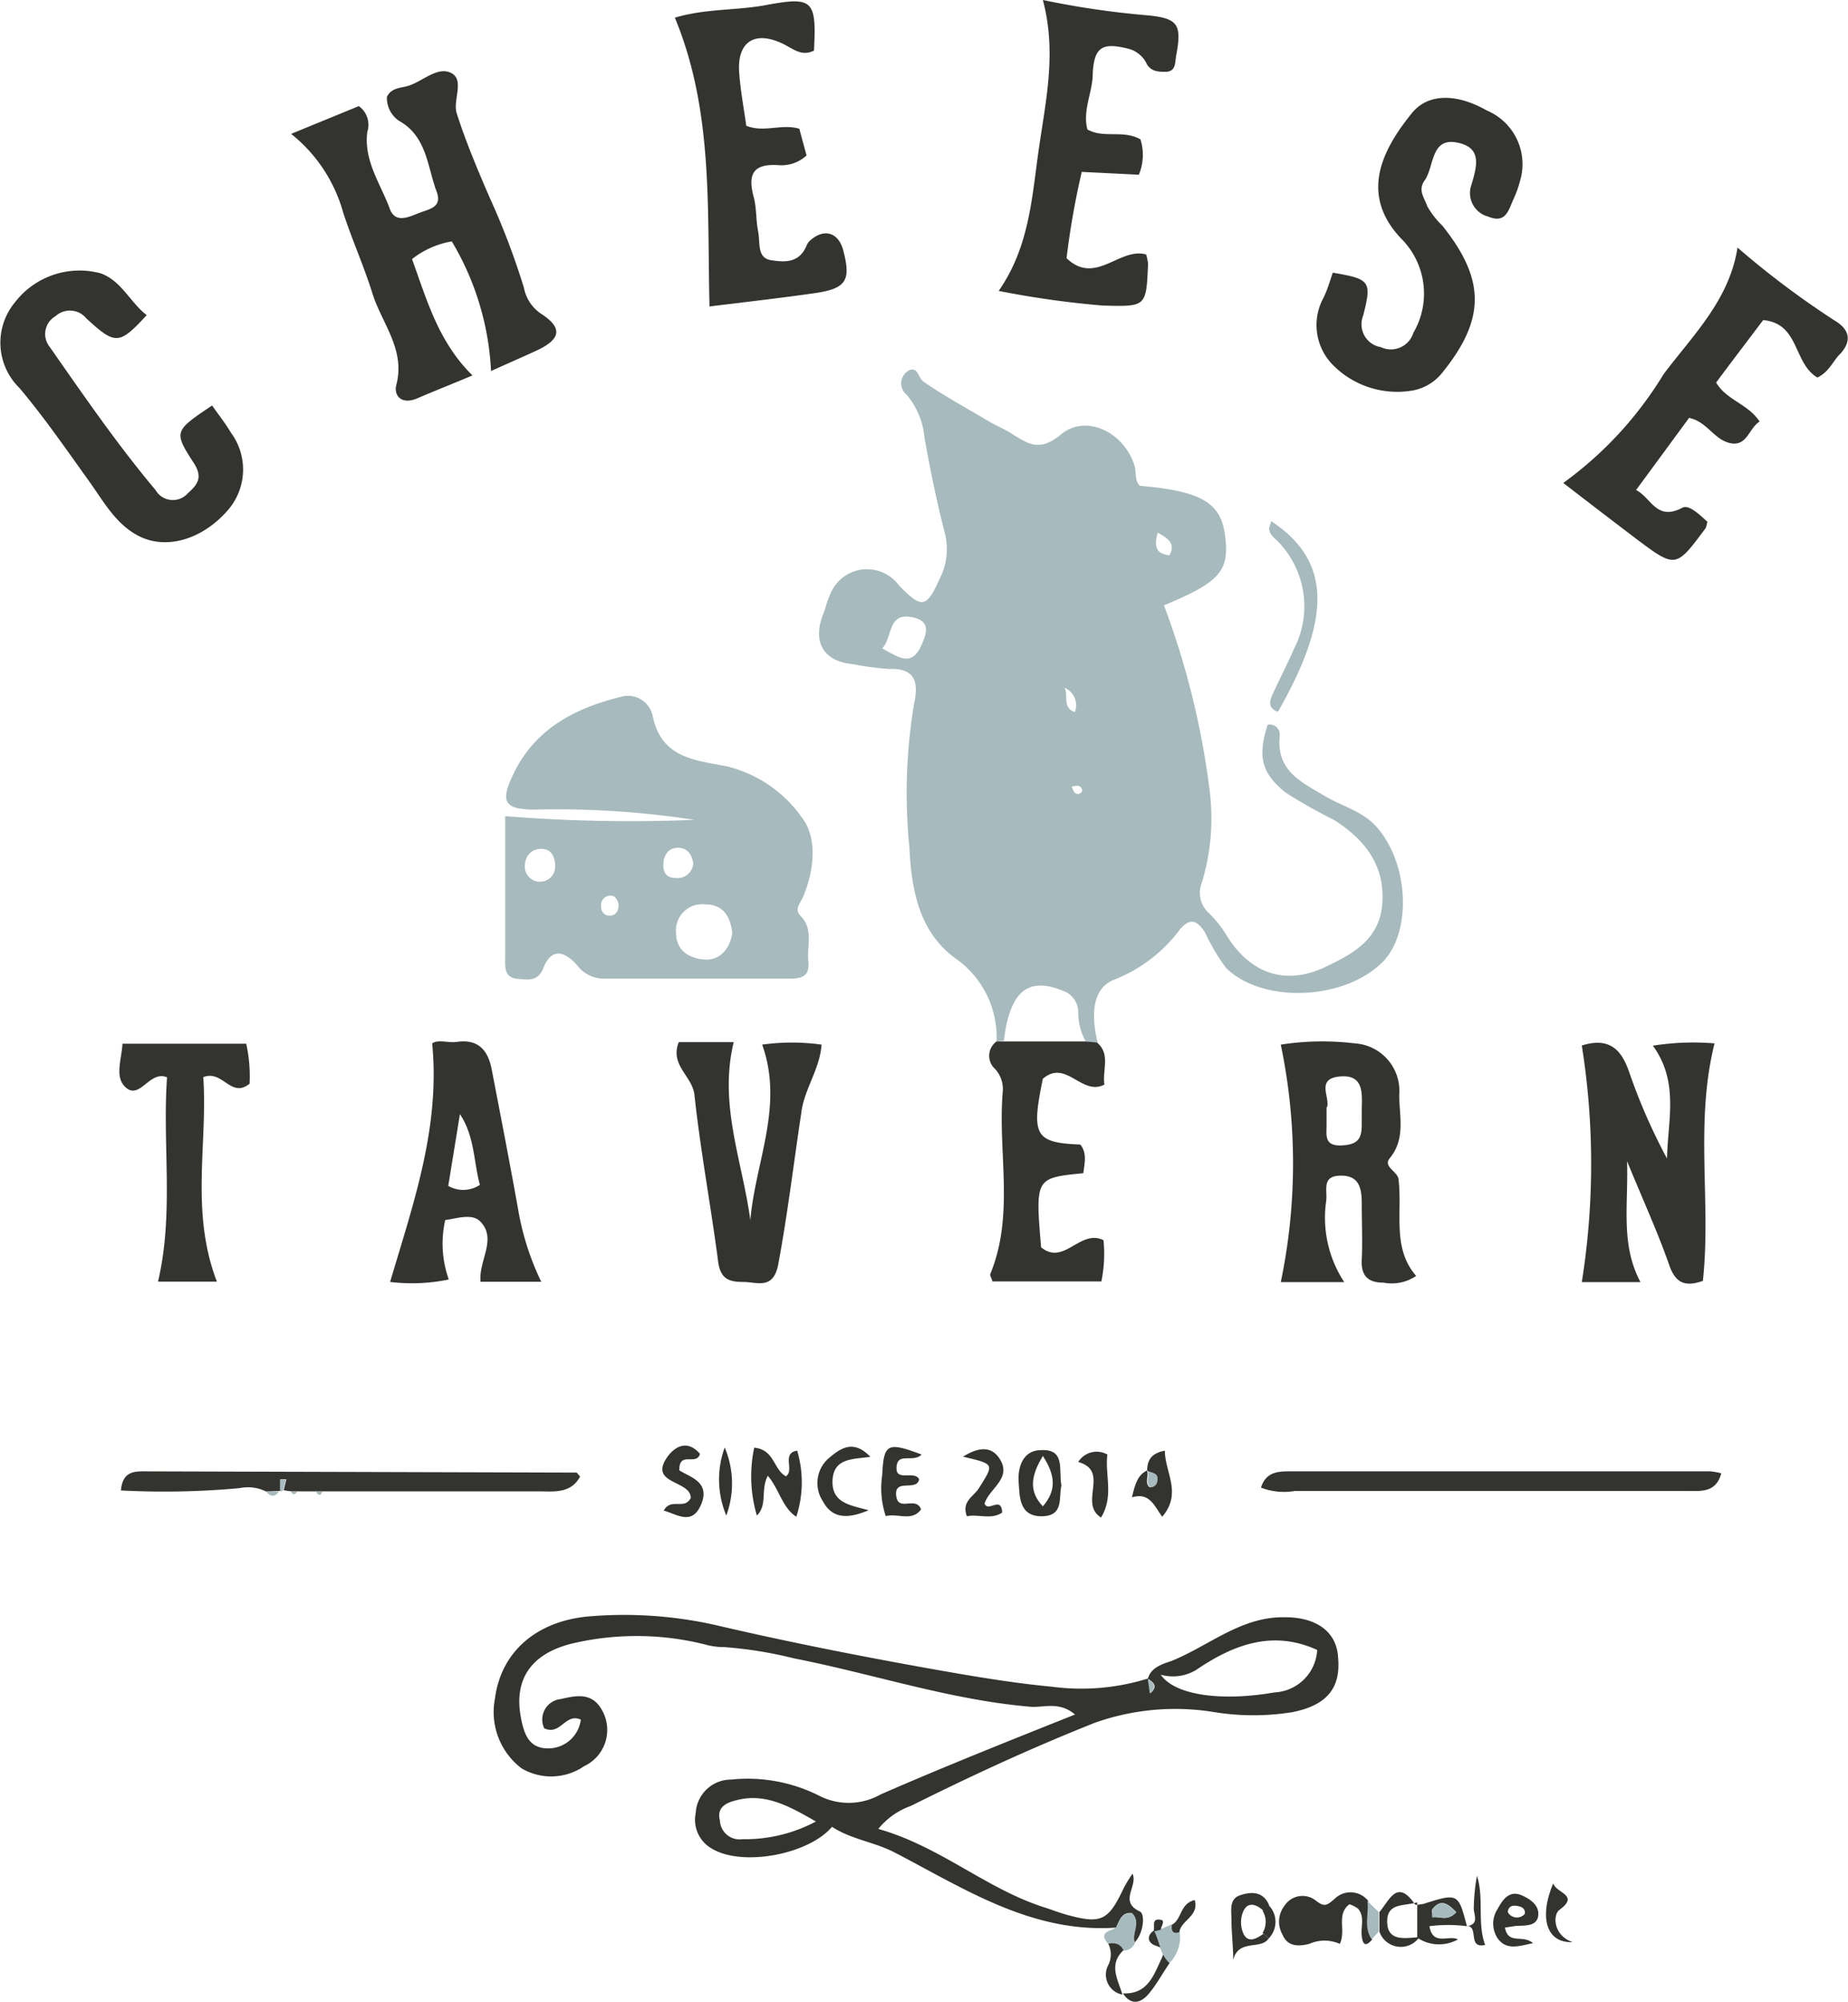 <?xml version="1.0" encoding="UTF-8"?>
<svg xmlns="http://www.w3.org/2000/svg" viewBox="0 0 104.55 113.2">
  <defs>
    <style>.cls-1{fill:#a7babd;}.cls-2{fill:#33332f;}</style>
  </defs>
  <title>logo-cheese-tabern</title>
  <g id="Capa_2" data-name="Capa 2">
    <g id="Capa_1-2" data-name="Capa 1">
      <g id="OLN8tX">
        <path class="cls-1" d="M56.38,58.89a5.44,5.44,0,0,0-2.26-4.65c-2.12-1.49-2.56-3.94-2.67-6.32a30.59,30.59,0,0,1,.27-8.16c.24-1.11.11-2-1.42-1.93a17.4,17.4,0,0,1-2.09-.28c-1.67-.17-2.26-1.3-1.62-2.87.13-.33.2-.69.35-1a2.24,2.24,0,0,1,3.9-.6c1.32,1.37,1.58,1.31,2.34-.39a3.64,3.64,0,0,0,.3-2.43c-.47-1.83-.85-3.67-1.18-5.53a4.35,4.35,0,0,0-1-2.4.83.83,0,0,1,.1-1.37c.52-.28.56.42.83.61,1.19.82,2.47,1.52,3.72,2.26.36.21.74.37,1.1.58,1,.59,1.66,1.26,3,.14s3.5-.18,4.13,1.76c.12.39,0,.85.3,1.16,3.46.3,4.57.94,4.82,2.76.28,2.05-.25,2.67-3.45,4a45.62,45.62,0,0,1,2.58,10.43A12.51,12.51,0,0,1,68,49.89a1.55,1.55,0,0,0,.4,1.75,6.31,6.31,0,0,1,1,1.26c1.34,2.17,3.34,2.86,5.62,1.76,1.54-.74,3.07-1.55,3.19-3.65s-1-3.53-2.71-4.63a30.45,30.45,0,0,1-2.78-1.57c-1.32-1.07-1.6-2-1-3.83a.57.57,0,0,1,.68.63c-.21,2,1.26,2.63,2.58,3.42,1,.58,2.11.85,2.89,1.72,1.87,2.1,2,6,.34,7.66-2.16,2.15-6.76,2.36-8.84.33a11.24,11.24,0,0,1-1.19-2c-.42-.66-.85-.93-1.48-.11A8.47,8.47,0,0,1,63,55.41c-1.07.44-1.35,1.71-.9,3.55l-.67-.06A3.38,3.38,0,0,1,61,57.23a1.28,1.28,0,0,0-.69-1.13c-1.85-.82-2.88-.29-3.35,1.75-.08.33-.12.68-.17,1ZM49.91,36.67c.91.47,1.67,1.11,2.24-.23.29-.67.48-1.29-.46-1.52C50.19,34.57,50.53,36,49.91,36.67Zm10.31,2.22c.25.39-.15,1.13.59,1.38A1.07,1.07,0,0,0,60.22,38.89Zm5.28-8.77c-.23.8-.09,1.19.66,1.28C66.49,30.78,66.18,30.49,65.5,30.12ZM61.22,44.74c0-.22-.12-.29-.28-.31a1.13,1.13,0,0,0-.31.06c.06.12.1.28.19.35A.26.26,0,0,0,61.22,44.74Z"></path>
        <path class="cls-1" d="M39.29,46.36a51.24,51.24,0,0,0-9-.58c-1.78,0-2-.44-1.25-2,1.23-2.58,3.5-3.74,6.1-4.38a1.43,1.43,0,0,1,1.79,1.1c.48,2.33,2.32,2.48,4.13,2.82a7.31,7.31,0,0,1,4.37,3c.81,1.11.63,2.94,0,4.4-.17.39-.51.7-.13,1.08.74.76.34,1.69.43,2.54s-.33,1-1.07,1c-3.5,0-7,0-10.5,0a1.9,1.9,0,0,1-1.52-.77c-.69-.78-1.44-1-1.9.17-.32.8-.89.65-1.45.61-.78-.06-.71-.67-.71-1.2,0-2.6,0-5.2,0-8A88,88,0,0,0,39.29,46.36Zm2.14,6.38c-.12-.94-.53-1.6-1.54-1.6a1.48,1.48,0,0,0-1.64,1.63c0,1,.78,1.44,1.63,1.49S41.31,53.64,41.43,52.74ZM31.41,49c0-.53-.21-1-.78-1s-.93.4-.94,1a.86.86,0,1,0,1.72,0Zm7.81-.19c-.07-.46-.32-.87-.86-.87s-.81.4-.83.92.21.79.71.79A.89.89,0,0,0,39.22,48.83ZM35,51.15c-.07-.3-.22-.56-.55-.5a.55.55,0,0,0-.44.64.47.47,0,0,0,.57.48C34.88,51.73,35,51.46,35,51.15Z"></path>
        <path class="cls-2" d="M63.14,109c-4.76.33-8.58-2.2-12.53-4.25-1.16-.6-2.46-.74-3.54-1.45-1.32,1.57-5.1,2.28-6.82,1.22a1.87,1.87,0,0,1-.89-2,2,2,0,0,1,2-1.89,9,9,0,0,1,5,.92,3.66,3.66,0,0,0,3.46-.08c3.57-1.56,7.19-3,11-4.52-.92-.77-1.78-.37-2.54-.44-4.56-.39-8.89-1.86-13.34-2.73A23.48,23.48,0,0,0,41,93.14a4.38,4.38,0,0,1-.88-.09,15.92,15.92,0,0,0-7.81-.1c-2.26.58-3.23,2-2.85,4.12.16.87.4,1.72,1.4,1.79a1.86,1.86,0,0,0,2-1.62c-.88-.4-1.14.92-2.07.49a1.16,1.16,0,0,1,.91-1.65c.8-.17,1.76-.45,2.35.61a2.26,2.26,0,0,1-1,3.18,3.29,3.29,0,0,1-3.55.12A4,4,0,0,1,28,96.06c.34-2.64,2.32-4.36,5.23-4.65a23.62,23.62,0,0,1,7.59.56c3.79.88,7.59,1.63,11.42,2.32,2.42.43,4.84.86,7.29,1.09a12.65,12.65,0,0,0,5.43-.47l.12.84c.47-.42.15-.62-.14-.83.19-.66.86-.83,1.34-1,2.12-.85,3.93-2.52,6.42-2.47,1.8,0,2.92.84,3,2.26.17,1.77-.66,2.73-2.6,3.11a13.92,13.92,0,0,1-4.37,0,13.64,13.64,0,0,0-6.77.59c-3.56,1.41-7,3-10.43,4.71a4.15,4.15,0,0,0-1.84,1.3c3.54,1,6.16,3.44,9.5,4.47.39.13.78.28,1.18.39,1.94.53,2.34.33,3.21-1.53a9.21,9.21,0,0,1,.49-.8c.33.71-.8,1.57.42,2.14.3.14.22,1.22-.3,1.75-.21-.52.37-1.12-.15-1.66C63.47,108.11,63.34,108.58,63.14,109ZM74.52,93.3c-2.56-1.17-4.8-.26-6.85,1.13a2.54,2.54,0,0,1-2,.27c.8,1.17,3.45,1.52,6.44,1A2.54,2.54,0,0,0,74.52,93.3ZM46.16,103c-1.48-.85-2.83-1.61-4.43-1.22-.5.12-1.22.33-1,1.17A1.11,1.11,0,0,0,42,104,8.51,8.51,0,0,0,46.16,103Z"></path>
        <path class="cls-2" d="M16.47,7.57,20.3,6a1.3,1.3,0,0,1,.48,1.46c-.21,1.63.75,2.93,1.27,4.34.31.86,1.08.47,1.67.24s1.28-.31,1-1.16c-.55-1.43-.55-3.16-2.15-4.05a1.56,1.56,0,0,1-.68-1.35c.25-.54.83-.5,1.22-.63.82-.26,1.65-1.12,2.42-.72s.07,1.56.31,2.28c.52,1.63,1.19,3.21,1.87,4.78a42.1,42.1,0,0,1,1.93,5.08,2.28,2.28,0,0,0,1,1.49c1.18.77,1.08,1.39-.15,2-.79.37-1.58.71-2.71,1.22a15.77,15.77,0,0,0-2.22-7.33,5,5,0,0,0-2.25,1c.83,2.28,1.48,4.67,3.42,6.58-1.19.5-2.16.88-3.11,1.29s-1.35-.2-1.2-.75c.53-2-.81-3.47-1.34-5.15S19.91,13.55,19.41,12A8.65,8.65,0,0,0,16.47,7.57Z"></path>
        <path class="cls-2" d="M75.4,15.42c2.12.36,2.22.47,1.72,2.43a1.31,1.31,0,0,0,1,1.78,1.33,1.33,0,0,0,1.84-.81,4.39,4.39,0,0,0-.71-5.35c-2.3-2.45-1.13-4.92.65-7.1.93-1.12,2.56-1.07,4.22-.12a3.29,3.29,0,0,1,1.87,4,6,6,0,0,1-.36,1c-.28.61-.43,1.42-1.43,1a1.38,1.38,0,0,1-1-1.65c.33-1.11.73-2.25-.77-2.54S81.15,9.42,80.6,10.2c-.41.57,0,1,.14,1.45a4.74,4.74,0,0,0,.86,1.11c2.44,3.05,2.45,5.28,0,8.31a2.77,2.77,0,0,1-1.62,1,5.11,5.11,0,0,1-4.56-1.42,3.21,3.21,0,0,1-.56-3.78C75.09,16.41,75.24,15.9,75.4,15.42Z"></path>
        <path class="cls-2" d="M102.82,21.35c-1.38-.81-1-3.06-3.07-3.25-.83,1.1-1.75,2.31-2.66,3.53.58,1,1.8,1.2,2.46,2.21-.64.38-.72,1.57-1.86,1.16-.78-.28-1.18-1.17-2.13-1.37l-3,4.08c.86.43,1.15,1.78,2.62,1,.38-.2,1,.42,1.42.8-.06.18-.06.31-.13.39-1.66,2.23-1.67,2.24-3.9.57-1.32-1-2.62-2-4.13-3.16a21.07,21.07,0,0,0,5.67-6.14C95.73,19,97.83,17,98.3,14a49.6,49.6,0,0,0,5.5,4.13c.81.48,1,1.12.32,1.87C103.71,20.38,103.52,21,102.82,21.35Z"></path>
        <path class="cls-2" d="M59,0a48.63,48.63,0,0,0,5.73.85c1.93.16,2.15.49,1.81,2.3-.07.39,0,.88-.57.91-.41,0-.82,0-1.08-.42a1.59,1.59,0,0,0-1-.87c-1.51-.39-2-.14-2.07,1.42,0,1-.59,2.06-.3,3.13.94.53,2,0,3,.56a2.9,2.9,0,0,1-.09,2L61.2,9.72a45.15,45.15,0,0,0-.86,4.88c1.64,1.57,3-.64,4.5-.21a2.51,2.51,0,0,1,.11.53c-.1,2.44-.1,2.42-2.54,2.36a52.88,52.88,0,0,1-5.91-.83c1.76-2.53,1.88-5.34,2.28-8.09S59.78,2.93,59,0Z"></path>
        <path class="cls-2" d="M12,22.93c.39.56.75,1,1.06,1.53a3.5,3.5,0,0,1-.17,4.39c-1.43,1.65-3.48,2.27-5.06,1.45-1.31-.68-2-2-2.82-3.13-1.27-1.77-2.5-3.56-3.91-5.23a3.58,3.58,0,0,1-.25-4.85,4.61,4.61,0,0,1,4.86-1.63c1.18.44,1.66,1.65,2.59,2.36-1.56,1.69-1.77,1.7-3.42.18a1.2,1.2,0,0,0-1.74-.12A1.16,1.16,0,0,0,2.8,19.6c1.93,2.76,3.84,5.54,6,8.11a1.13,1.13,0,0,0,1.83.18c.6-.53.85-.94.3-1.76C9.81,24.4,9.88,24.35,12,22.93Z"></path>
        <path class="cls-2" d="M38.18,1C39.91.48,41.64.6,43.32.29,46-.21,46.2,0,46.05,2.86c-.69.35-1.16-.09-1.75-.38-1.61-.78-2.61-.11-2.48,1.63.07,1,.26,2,.4,3,1,.41,2-.13,3,.17l.41,1.51a2.08,2.08,0,0,1-1.58.55c-1.47-.1-1.75.53-1.41,1.8.17.63.12,1.31.25,1.94s-.08,1.5.72,1.63,1.58.16,2-.77a.89.89,0,0,1,.18-.3c.8-.76,1.65-.52,1.92.53.44,1.68.17,2.14-1.57,2.4-2,.29-4,.51-6,.76C40,11.75,40.36,6.25,38.18,1Z"></path>
        <path class="cls-2" d="M93.51,59.13A14.64,14.64,0,0,1,97,59c-1.13,4.51-.18,9-.66,13.43-1,.35-1.55.14-1.91-.91-.65-1.86-1.48-3.66-2.38-5.86.08,2.53-.38,4.7.76,6.84H89.49a42.58,42.58,0,0,0,0-13.38c1.54-.48,2.24.2,2.69,1.53a32.9,32.9,0,0,0,2.13,4.86C94.36,63.32,95,61.18,93.51,59.13Z"></path>
        <path class="cls-2" d="M76.05,72.5H72.46a32.85,32.85,0,0,0,0-13.43A15.31,15.31,0,0,1,76.65,59a2.69,2.69,0,0,1,2.51,2.91c0,1.2.38,2.47-.54,3.59-.39.47.45.74.5,1.18.23,1.89-.38,3.89,1,5.47a2.49,2.49,0,0,1-1.85.38c-.87,0-1.28-.38-1.23-1.31s0-2.14,0-3.2c0-.9-.19-1.57-1.23-1.54s-.71.8-.78,1.42A6.63,6.63,0,0,0,76.05,72.5Zm-1-9.88c0,.41,0,.71,0,1,0,.57-.14,1.19.84,1.15s1.15-.43,1.15-1.19v-.71c0-.92.2-2.12-1.22-2S75.28,62.07,75.07,62.62Z"></path>
        <path class="cls-2" d="M42.45,69c.28-3.3,1.91-6.46.67-9.93a12.2,12.2,0,0,1,3.36,0c-.1,1.41-1,2.54-1.15,3.88-.43,2.84-.77,5.7-1.3,8.54-.28,1.47-1.19,1-2,1s-1.27-.19-1.4-1.14c-.41-3.15-1-6.27-1.34-9.42-.11-1.09-1.41-1.68-.89-3h3.11C40.65,62.45,42,65.65,42.45,69Z"></path>
        <path class="cls-2" d="M30.62,72.48H27.19c-.13-1.19.94-2.39,0-3.39-.46-.5-1.33-.19-2-.1a6,6,0,0,0,.2,3.36,10.2,10.2,0,0,1-3.32.14C23.4,68,24.91,63.75,24.45,59c.37-.25.92,0,1.44-.09,1.2-.16,1.73.52,1.93,1.57.52,2.71,1.05,5.41,1.53,8.12A15.33,15.33,0,0,0,30.62,72.48ZM27.15,67c-.36-1.31-.29-2.74-1.13-4l-.66,4.06A1.7,1.7,0,0,0,27.15,67Z"></path>
        <path class="cls-2" d="M56.38,58.89h.37l4.64,0,.67.06c.78.66.3,1.53.42,2.38C61.2,62,60.32,59.87,59,61c-.67,3.21-.45,3.62,2.12,3.72.4.51.23,1.07.17,1.62-2.72.27-2.72.27-2.39,4.19,1.29,1.07,2.21-1.06,3.53-.4a7.77,7.77,0,0,1-.12,2.33H56.14c0-.13-.16-.32-.11-.43,1.38-3.36.41-6.87.7-10.29a1.68,1.68,0,0,0-.43-1.29A1,1,0,0,1,56.38,58.89Z"></path>
        <path class="cls-2" d="M12.27,72.47H8.94c.91-3.87.24-7.73.51-11.55-1-.43-1.56,1.37-2.39.52-.57-.58-.18-1.55-.13-2.42h7a8.49,8.49,0,0,1,.19,2.26c-1.06.86-1.52-.81-2.62-.37C11.76,64.65,10.75,68.51,12.27,72.47Z"></path>
        <path class="cls-2" d="M71.34,84.12c.26-.83.87-.92,1.55-.92l23.89,0a4.4,4.4,0,0,1,.6.11c-.3,1.12-1.16,1-1.94,1l-11.18,0-11,0A3.61,3.61,0,0,1,71.34,84.12Z"></path>
        <path class="cls-2" d="M15.05,84.34a2.3,2.3,0,0,0-1.5-.19,46.79,46.79,0,0,1-6.71.13c.09-1,.65-1.08,1.27-1.08l24.52.07s.06.08.19.22c-.53,1-1.53.84-2.39.84-4.07,0-8.13,0-12.19,0l-.35,0H16.46l-.41-.06.15-.62-.33,0,0,.66-.06,0Z"></path>
        <path class="cls-1" d="M71.92,29.47c3.37,2.23,3.46,5.39.38,10.78-.55-.19-.5-.57-.3-1,.4-.86.83-1.7,1.21-2.56a5.25,5.25,0,0,0-.78-5.93c-.22-.27-.56-.44-.63-.82C71.78,29.86,71.85,29.74,71.92,29.47Z"></path>
        <path class="cls-2" d="M77.64,109.66c-.34.41-.54.37-.6-.19s.18-1.07-.2-1.53a1.54,1.54,0,0,0-.5-.26c-.76.59-.17,1.46-.54,2.24a2.13,2.13,0,0,0-1.73,0c-.55.14-1.22.19-1.51-.52a1.47,1.47,0,0,1,.12-1.65,1.21,1.21,0,0,1,1.72-.31c.52.41.64.34,1.13-.09a1.28,1.28,0,0,1,1.87.13C77.5,108.21,77.17,109,77.64,109.66Z"></path>
        <path class="cls-2" d="M80.3,109.54a1.28,1.28,0,0,1-2.26-.31v-1.11c.57-.67,1-1.9,2-.45.07.1.28,0,.46,0,2-.64,2-.61,2.49,1.25l0,0a8.38,8.38,0,0,0-2.12,0c.19,1.15,1.12.47,1.61.75a2.2,2.2,0,0,1-2.3-.1v-2c-.74.23-1.73,0-1.7,1.13S79.56,109.58,80.3,109.54Zm2.09-1.41c-.48-.51-.89-.77-1.35-.17-.06.07,0,.22,0,.46C81.45,108.34,81.87,108.68,82.39,108.13Z"></path>
        <path class="cls-2" d="M42.67,81.86c1.16.12,1.07,1.22,1.79,1.62.51-.33-.27-1.31.64-1.45a6.28,6.28,0,0,1-.05,3.74c-.81-.54-.95-1.54-1.61-2.32-.43.81,0,1.64-.62,2.25A7.8,7.8,0,0,1,42.67,81.86Z"></path>
        <path class="cls-2" d="M52.14,82.25c-.47.47-1.3-.11-1.41.62-.14,1,1,.23,1.27.78-.14.71-1.4-.07-1.3.91s1.11,0,1.41.79c-.52.71-1.31.21-2,.38a5,5,0,0,1-.2-2.31C50,81.64,50.18,81.51,52.14,82.25Z"></path>
        <path class="cls-2" d="M37.55,85.42c.41-.76,1.18,0,1.53-.72,0-1-2.35-.76-1.37-2.25.38-.58,1.13-1.13,1.89-.24-.19.71-1.18-.2-1.17.93.52.36,1.77.62,1.25,1.9S38.28,85.61,37.55,85.42Z"></path>
        <path class="cls-2" d="M60.05,84c-.17.67.17,1.74-1.13,1.74s-1.23-1.19-1.29-1.93S57.81,82,58.9,82C60.3,81.93,59.88,83.13,60.05,84ZM59,82.33c-.68,1.12-.81,2,0,2.85C59.79,84.26,59.7,83.41,59,82.33Z"></path>
        <path class="cls-2" d="M49.14,85.4c-1,.42-2,.59-2.58-.5a1.86,1.86,0,0,1,.3-2.42c.66-.56,1.4-1.13,2.38-.1-1,.14-2.09.06-2.14,1.35S48.16,85.12,49.14,85.4Z"></path>
        <path class="cls-2" d="M64.9,83.17c0-.63.26-1,1-1.14,0,1.23,1,2.39-.15,3.74-.43-.6-.72-1.41-1.71-1.1.18-.78.33-1.26.85-1.52.13.3-.16.67.14.95.31,0,.4-.24.42-.44C65.53,83.27,65.13,83.3,64.9,83.17Z"></path>
        <path class="cls-2" d="M54.48,82.37c.87-.54,1.58-.61,2.05.08.77,1.14-.56,1.7-.83,2.57.2.53.95-.47,1,.51-.63.43-1.36.07-2,.21-.32-.85.4-1.13.67-1.57C56.25,82.77,56.3,82.8,54.48,82.37Z"></path>
        <path class="cls-2" d="M71.77,109.62c-.44.66-1.71,0-2,1.21,0-.76-.1-1.52-.1-2.28,0-.5-.15-1.17.49-1.38s1.3-.23,1.64.56l-.32.32c-.38-.36-.86-.54-1.13,0a1.59,1.59,0,0,0,0,1.3c.28.56.75.26,1.13,0Z"></path>
        <path class="cls-2" d="M85.14,109c.2,1,1,.36,1.59.88-.83.17-1.49.42-2-.27a1.51,1.51,0,0,1,0-1.67c.28-.51.65-1.08,1.38-.76.47.22,1,.56.91,1.17s-.8.52-1.3.56Zm1.12-.73c.06-.31-.12-.43-.35-.48s-.56-.08-.61.33A.59.59,0,0,0,86.26,108.23Z"></path>
        <path class="cls-2" d="M61,82.67a1.23,1.23,0,0,1,1.65-.42c-.15,1.14.38,2.36-.36,3.56C61,85,62.82,83.19,61,82.67Z"></path>
        <path class="cls-2" d="M87.87,106.5c.19.57,1.52.65.34,1.51-.35.26-.36,1.43.76,1.81C87.5,109.89,87.05,108.45,87.87,106.5Z"></path>
        <path class="cls-2" d="M41.09,85.7A5.28,5.28,0,0,1,41,81.85,5.22,5.22,0,0,1,41.09,85.7Z"></path>
        <path class="cls-2" d="M66.17,111c-.39.57-.72,1.19-1.16,1.72s-1,.73-1.48,0l0,0c1.43.06,1.75-1.06,2.22-2.05.2-.43,0-.52-.4-.66s-.54-.57,0-.89C65.6,109.79,65.64,110.51,66.17,111Z"></path>
        <path class="cls-1" d="M63.14,109c.2-.4.33-.87.92-.8.52.54-.06,1.14.15,1.66a.68.68,0,0,1-.65.44c-.17-.4-.49-.44-.86-.37C62.1,109.24,62.82,109.21,63.14,109Z"></path>
        <path class="cls-2" d="M83,108.92c.74-.13.34-.7.38-1.07a10.85,10.85,0,0,1,.18-1.78c.41,1.29,0,2.65.46,3.91-1,.22-.35-1-1-1.08Z"></path>
        <path class="cls-2" d="M62.7,109.91c.37-.07.69,0,.86.37-.87.82-.3,1.67-.06,2.51l0,0a1.15,1.15,0,0,1-.79-1.69A1.36,1.36,0,0,0,62.7,109.91Z"></path>
        <path class="cls-1" d="M66.17,111c-.53-.5-.57-1.22-.88-1.82l0,0,.4-.1.63-.28c0,.32,0,.54.42.42A2.12,2.12,0,0,1,66.17,111Z"></path>
        <path class="cls-2" d="M66.72,109.26c-.39.12-.46-.1-.42-.42.57-.3.44-1.2,1.29-1.4C67.86,108.35,66.8,108.59,66.72,109.26Z"></path>
        <path class="cls-1" d="M78,108.12v1.11l-.4.43c-.47-.68-.14-1.45-.24-2.17Z"></path>
        <path class="cls-2" d="M71.77,107.73a1.34,1.34,0,0,1,0,1.89l-.34-.32a1.2,1.2,0,0,0,0-1.25Z"></path>
        <path class="cls-2" d="M65.67,109.12l-.4.1c.08-.26-.16-.78.41-.66C65.94,108.61,65.69,108.92,65.67,109.12Z"></path>
        <path class="cls-1" d="M15.84,84.31l0-.66.33,0-.15.62-.1.07Z"></path>
        <path class="cls-1" d="M15.05,84.34h.73C15.54,84.69,15.29,84.63,15.05,84.34Z"></path>
        <path class="cls-1" d="M16.46,84.35h.36C16.7,84.52,16.58,84.57,16.46,84.35Z"></path>
        <path class="cls-1" d="M17.89,84.35l.35,0C18.15,84.57,18,84.61,17.89,84.35Z"></path>
        <path class="cls-1" d="M64.91,94.92c.29.21.61.41.14.83l-.12-.84Z"></path>
        <path class="cls-1" d="M82.39,108.13c-.52.55-.94.21-1.36.29,0-.24,0-.39,0-.46C81.5,107.36,81.91,107.62,82.39,108.13Z"></path>
        <path class="cls-1" d="M64.9,83.17c.23.13.63.1.59.49,0,.2-.11.45-.42.44-.3-.28,0-.65-.14-.95Z"></path>
      </g>
    </g>
  </g>
</svg>

